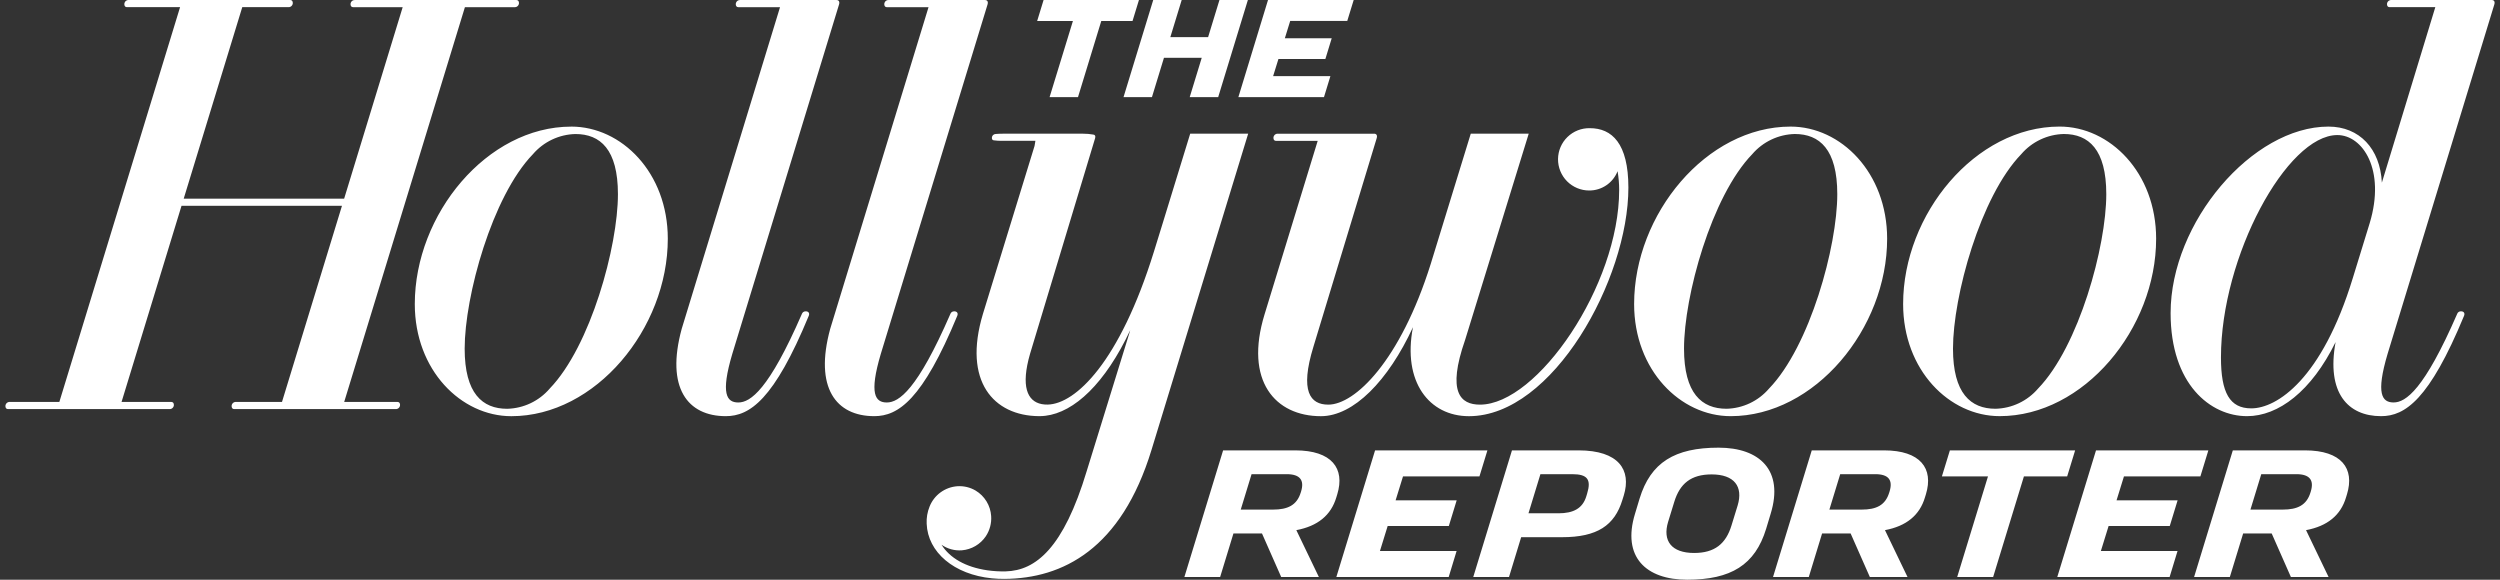 <svg width="276" height="64" viewBox="0 0 276 64" fill="none" xmlns="http://www.w3.org/2000/svg">
<rect x="0" y="0" width="276" height="64" fill="#333333" stroke="none"/>
<g clip-path="url(#clip0_1949_11073)">
<path d="M261.618 24.622L259.75 30.697C256.343 41.857 251.369 45.084 248.537 45.084C246.169 45.084 245.194 43.374 245.194 39.461C245.194 28.318 252.472 14.911 258.044 14.911C260.836 14.911 263.391 18.741 261.618 24.622ZM275.375 0.487C275.467 0.167 275.335 0.001 275.088 0.001H264.019C263.955 -0.003 263.891 0.005 263.831 0.027C263.771 0.048 263.716 0.081 263.67 0.125C263.623 0.169 263.586 0.221 263.561 0.28C263.536 0.338 263.523 0.401 263.524 0.465C263.524 0.673 263.638 0.791 263.803 0.791H268.858L262.958 20.165C262.775 16.418 260.479 13.976 257.063 13.976C248.661 13.976 239.635 24.537 239.635 34.566C239.635 42.436 244.04 45.944 248.073 45.944C251.538 45.944 255.183 43.195 257.849 37.765C256.818 43.389 259.219 45.944 262.871 45.944C265.523 45.944 268.204 44.117 272.028 34.873C272.154 34.569 272 34.368 271.692 34.368C271.598 34.364 271.504 34.391 271.427 34.445C271.349 34.5 271.292 34.578 271.265 34.669C267.626 43.029 265.59 44.431 264.252 44.431C262.976 44.431 262.275 43.491 263.592 39.061L275.375 0.487ZM215.61 38.487C215.61 32.718 218.629 21.684 223.146 17.02C223.729 16.34 224.448 15.791 225.258 15.408C226.067 15.024 226.947 14.815 227.843 14.794C230.582 14.794 232.534 16.49 232.534 21.434C232.534 27.203 229.514 38.236 224.999 42.901C224.415 43.58 223.696 44.13 222.887 44.513C222.078 44.897 221.197 45.106 220.302 45.127C217.559 45.127 215.61 43.431 215.61 38.487ZM238.037 26.354C238.037 19.048 232.926 13.974 227.378 13.974C218.084 13.974 210.105 23.639 210.105 33.563C210.105 40.868 215.215 45.942 220.763 45.942C230.059 45.944 238.037 36.279 238.037 26.357V26.354ZM193.448 17.02C194.031 16.34 194.751 15.791 195.56 15.408C196.369 15.024 197.25 14.815 198.145 14.794C200.884 14.794 202.836 16.49 202.836 21.434C202.836 27.203 199.816 38.236 195.299 42.901C194.717 43.58 193.998 44.129 193.19 44.513C192.382 44.896 191.502 45.106 190.608 45.127C187.864 45.127 185.916 43.431 185.916 38.487C185.913 32.718 188.931 21.684 193.448 17.02ZM191.066 45.944C200.36 45.944 208.34 36.279 208.34 26.357C208.34 19.051 203.229 13.976 197.681 13.976C188.386 13.976 180.407 23.642 180.407 33.565C180.407 40.869 185.518 45.944 191.066 45.944ZM175.514 14.15C175.059 14.142 174.607 14.223 174.184 14.39C173.761 14.557 173.376 14.806 173.049 15.123C172.723 15.439 172.463 15.818 172.284 16.236C172.105 16.654 172.011 17.103 172.006 17.558C172.002 18.013 172.088 18.464 172.259 18.885C172.43 19.306 172.683 19.69 173.003 20.013C173.323 20.336 173.704 20.592 174.124 20.767C174.544 20.942 174.994 21.032 175.449 21.031C176.125 21.034 176.786 20.832 177.344 20.451C177.903 20.071 178.334 19.531 178.58 18.901C178.698 19.587 178.757 20.283 178.756 20.979C178.756 31.494 169.729 44.672 163.387 44.672C161.226 44.672 159.734 43.302 161.747 37.529L168.771 14.758H162.372L157.948 29.151C154.58 39.862 149.584 44.672 146.641 44.672C144.65 44.672 143.483 43.213 145.002 38.279L151.99 15.246C152.082 14.928 151.949 14.761 151.702 14.761H141.081C141.018 14.757 140.954 14.765 140.894 14.787C140.834 14.808 140.779 14.842 140.732 14.885C140.686 14.929 140.649 14.982 140.624 15.04C140.599 15.099 140.586 15.162 140.587 15.226C140.587 15.433 140.7 15.552 140.866 15.552H145.473L139.61 34.698C137.351 42.041 140.772 45.947 145.831 45.947C149.428 45.947 153.256 42.04 155.991 36.124C154.817 42.156 157.78 45.947 162.174 45.947C171.431 45.947 179.774 30.814 179.774 20.712C179.774 15.821 177.953 14.15 175.514 14.15ZM105.343 34.371C105.248 34.367 105.155 34.394 105.078 34.449C105 34.503 104.944 34.582 104.916 34.672C101.278 43.033 99.241 44.434 97.903 44.434C96.627 44.434 95.927 43.494 97.242 39.064L109.027 0.488C109.119 0.168 108.987 0.003 108.739 0.003H98.118C98.055 -0.002 97.991 0.007 97.931 0.028C97.871 0.05 97.816 0.083 97.77 0.127C97.724 0.17 97.687 0.223 97.662 0.281C97.636 0.34 97.624 0.403 97.624 0.466C97.624 0.674 97.739 0.793 97.903 0.793H102.51L91.654 36.307C89.881 42.808 92.295 45.944 96.523 45.944C99.174 45.944 101.855 44.118 105.679 34.874C105.805 34.569 105.652 34.369 105.34 34.369L105.343 34.371ZM88.948 34.371C88.853 34.367 88.76 34.394 88.683 34.449C88.605 34.503 88.548 34.582 88.521 34.672C84.883 43.033 82.846 44.434 81.508 44.434C80.231 44.434 79.532 43.494 80.847 39.064L92.632 0.488C92.724 0.168 92.592 0.003 92.344 0.003H81.724C81.66 -0.002 81.597 0.007 81.537 0.028C81.477 0.05 81.422 0.083 81.375 0.127C81.329 0.17 81.292 0.223 81.267 0.281C81.242 0.34 81.229 0.403 81.229 0.466C81.229 0.674 81.343 0.793 81.508 0.793H86.115L75.259 36.307C73.486 42.808 75.9 45.944 80.128 45.944C82.779 45.944 85.46 44.118 89.284 34.874C89.41 34.569 89.256 34.369 88.948 34.369V34.371ZM60.684 42.904C60.102 43.583 59.383 44.132 58.574 44.516C57.766 44.899 56.886 45.108 55.991 45.13C53.248 45.13 51.299 43.434 51.299 38.489C51.299 32.721 54.318 21.688 58.835 17.022C59.418 16.343 60.137 15.794 60.945 15.411C61.754 15.027 62.633 14.818 63.528 14.797C66.272 14.797 68.22 16.493 68.22 21.436C68.22 27.203 65.2 38.236 60.684 42.901V42.904ZM63.067 13.979C53.773 13.979 45.793 23.645 45.793 33.568C45.793 40.874 50.905 45.947 56.452 45.947C65.746 45.947 73.725 36.281 73.725 26.359C73.725 19.052 68.616 13.976 63.067 13.976V13.979ZM43.889 44.376H37.998L51.326 0.793H56.801C56.864 0.798 56.928 0.789 56.988 0.768C57.048 0.747 57.103 0.713 57.15 0.67C57.196 0.626 57.233 0.573 57.258 0.515C57.283 0.456 57.296 0.393 57.295 0.329C57.295 0.122 57.182 0.003 57.017 0.003H39.192C39.129 -0.001 39.065 0.008 39.005 0.029C38.945 0.05 38.89 0.084 38.843 0.127C38.797 0.171 38.76 0.223 38.735 0.282C38.71 0.34 38.697 0.403 38.698 0.467C38.698 0.675 38.812 0.793 38.977 0.793H44.456L37.993 21.933H20.281L26.746 0.79H31.831C31.894 0.795 31.958 0.786 32.018 0.765C32.078 0.743 32.133 0.71 32.179 0.666C32.226 0.623 32.263 0.57 32.288 0.511C32.313 0.453 32.326 0.39 32.325 0.326C32.325 0.118 32.212 8.76507e-05 32.046 8.76507e-05H14.221C14.157 -0.004 14.094 0.004 14.034 0.026C13.974 0.047 13.919 0.08 13.872 0.124C13.826 0.167 13.789 0.22 13.764 0.279C13.739 0.337 13.726 0.4 13.726 0.464C13.726 0.671 13.841 0.79 14.006 0.79H19.88L6.552 44.373H1.093C1.029 44.368 0.965 44.377 0.905 44.398C0.845 44.419 0.79 44.453 0.743 44.496C0.697 44.54 0.66 44.593 0.635 44.652C0.61 44.711 0.597 44.774 0.598 44.838C0.598 45.046 0.712 45.164 0.877 45.164H18.701C18.765 45.168 18.829 45.16 18.889 45.138C18.949 45.117 19.004 45.084 19.05 45.04C19.096 44.996 19.133 44.944 19.159 44.885C19.184 44.827 19.196 44.764 19.196 44.7C19.196 44.492 19.082 44.374 18.917 44.374H13.419L20.039 22.724H37.752L31.132 44.373H26.064C26 44.368 25.936 44.377 25.876 44.398C25.816 44.419 25.761 44.453 25.715 44.497C25.668 44.54 25.631 44.593 25.606 44.652C25.581 44.711 25.569 44.774 25.57 44.838C25.57 45.046 25.683 45.164 25.848 45.164H43.673C43.736 45.168 43.8 45.16 43.86 45.138C43.92 45.117 43.975 45.084 44.021 45.04C44.068 44.996 44.105 44.944 44.13 44.885C44.155 44.827 44.167 44.764 44.167 44.7C44.167 44.491 44.053 44.373 43.888 44.373L43.889 44.376ZM109.502 15.223C109.502 15.381 109.581 15.479 109.705 15.492C109.992 15.53 110.282 15.549 110.572 15.548H114.308L114.214 16.112L108.515 34.658C106.272 42.112 109.708 45.901 114.682 45.943C114.924 45.946 115.165 45.933 115.406 45.903C118.62 45.524 122.025 42.304 124.777 36.45C124.782 36.44 124.707 36.692 124.712 36.682L119.972 52.011C117.418 60.496 114.353 62.992 111.035 63.08C110.356 63.097 109.676 63.057 109.003 62.961C106.593 62.612 104.849 61.596 103.944 60.139C104.601 60.599 105.397 60.816 106.197 60.754C106.722 60.709 107.232 60.547 107.687 60.28C108.143 60.014 108.533 59.648 108.829 59.212C109.271 58.55 109.48 57.761 109.424 56.967C109.386 56.395 109.21 55.84 108.911 55.351C108.612 54.862 108.199 54.453 107.707 54.159C107.1 53.801 106.399 53.634 105.696 53.68C105.025 53.727 104.381 53.962 103.838 54.358C103.295 54.755 102.875 55.296 102.627 55.921C102.383 56.52 102.273 57.166 102.304 57.812C102.422 60.972 105.336 63.433 109.509 63.846C109.968 63.892 110.428 63.913 110.889 63.911C117.304 63.865 123.78 60.641 127.131 49.654L137.798 14.758H131.398L128.409 24.493C128.369 24.624 127.434 27.664 127.392 27.785C123.604 40 118.738 44.585 115.678 44.666C115.453 44.672 115.228 44.654 115.007 44.614C113.39 44.303 112.688 42.625 113.718 39.059L120.905 15.245C120.97 15.008 120.878 14.88 120.715 14.859C120.336 14.792 119.952 14.758 119.567 14.76H110.713C110.675 14.76 109.926 14.772 109.905 14.793C109.796 14.799 109.692 14.847 109.617 14.927C109.542 15.007 109.5 15.113 109.502 15.223ZM154.892 52.594L154.075 55.236H160.817L159.951 58.068H153.199L152.346 60.828H160.81L159.937 63.698H147.534L151.808 49.721H164.211L163.332 52.591L154.892 52.594ZM142.049 52.349H138.173L136.978 56.259H140.546C142.153 56.259 143.171 55.785 143.602 54.377L143.641 54.254C144.021 53.011 143.523 52.349 142.049 52.349ZM147.635 54.567L147.531 54.909C146.943 56.883 145.476 58.084 143.115 58.528L145.602 63.698H141.443L139.325 58.897H136.171L134.704 63.698H130.757L135.031 49.721H143.004C147.031 49.722 148.507 51.715 147.635 54.569V54.567ZM207.035 52.349H203.159L201.964 56.259H205.533C207.139 56.259 208.142 55.785 208.571 54.377L208.61 54.254C208.99 53.011 208.51 52.349 207.033 52.349H207.035ZM212.621 54.567L212.516 54.909C211.929 56.883 210.461 58.084 208.101 58.528L210.589 63.698H206.43L204.311 58.897H201.158L199.691 63.698H195.743L200.018 49.721H207.991C212.017 49.722 213.491 51.715 212.621 54.569V54.567ZM253.52 52.349H249.644L248.449 56.259H252.018C253.624 56.259 254.643 55.785 255.074 54.377L255.112 54.254C255.491 53.011 254.995 52.349 253.519 52.349H253.52ZM259.106 54.567L259.002 54.909C258.415 56.883 256.947 58.084 254.587 58.528L257.074 63.698H252.914L250.796 58.897H247.643L246.175 63.698H242.229L246.503 49.721H254.476C258.502 49.722 259.979 51.715 259.106 54.569L259.106 54.567ZM242.923 52.593L243.802 49.723H231.399L227.124 63.699H239.526L240.4 60.829H231.936L232.79 58.069H239.542L240.408 55.238H233.666L234.484 52.595L242.923 52.593ZM173.584 52.348H170.062L168.743 56.668H172.052C173.722 56.668 174.726 56.115 175.128 54.793L175.222 54.483C175.693 52.939 175.253 52.349 173.584 52.349V52.348ZM179.267 54.693L179.111 55.193C178.252 58.013 176.326 59.306 172.461 59.306H167.936L166.595 63.698H162.648L166.921 49.721H174.271C178.723 49.722 180.125 51.894 179.267 54.694V54.693ZM228.215 52.593L229.094 49.723H215.266L214.386 52.593H219.474L216.075 63.698H220.043L223.441 52.593H228.215ZM127.174 10.725L128.501 6.383H132.671L131.344 10.725H134.487L137.766 -0.001H134.628L133.376 4.096H129.206L130.459 -0.001H127.316L124.036 10.725H127.174ZM115.874 10.725H119.01L121.582 2.316H125.032L125.74 -0.001H115.212L114.503 2.316H118.451L115.874 10.725ZM146.167 10.725L146.876 8.406H140.552L141.139 6.515H146.321L147.02 4.228H141.846L142.438 2.314H148.737L149.448 -0.003H139.99L136.715 10.726L146.167 10.725ZM191.834 55.81C192.47 53.709 191.461 52.374 188.964 52.374C186.69 52.374 185.456 53.388 184.839 55.407L184.16 57.612C183.524 59.713 184.534 61.048 187.03 61.048C189.304 61.048 190.538 60.034 191.155 58.015M181.01 55.045C182.231 51.049 184.895 49.422 189.733 49.422C194.27 49.422 196.947 51.93 195.486 56.702L194.982 58.377C193.76 62.373 191.096 64 186.259 64C181.722 64 179.045 61.491 180.505 56.721L181.01 55.045Z" fill="white"/>
</g>
<defs>
<clipPath id="clip0_1949_11073">
<rect width="274.806" height="64" fill="white" transform="translate(0.598)"/>
</clipPath>
</defs>
</svg>
